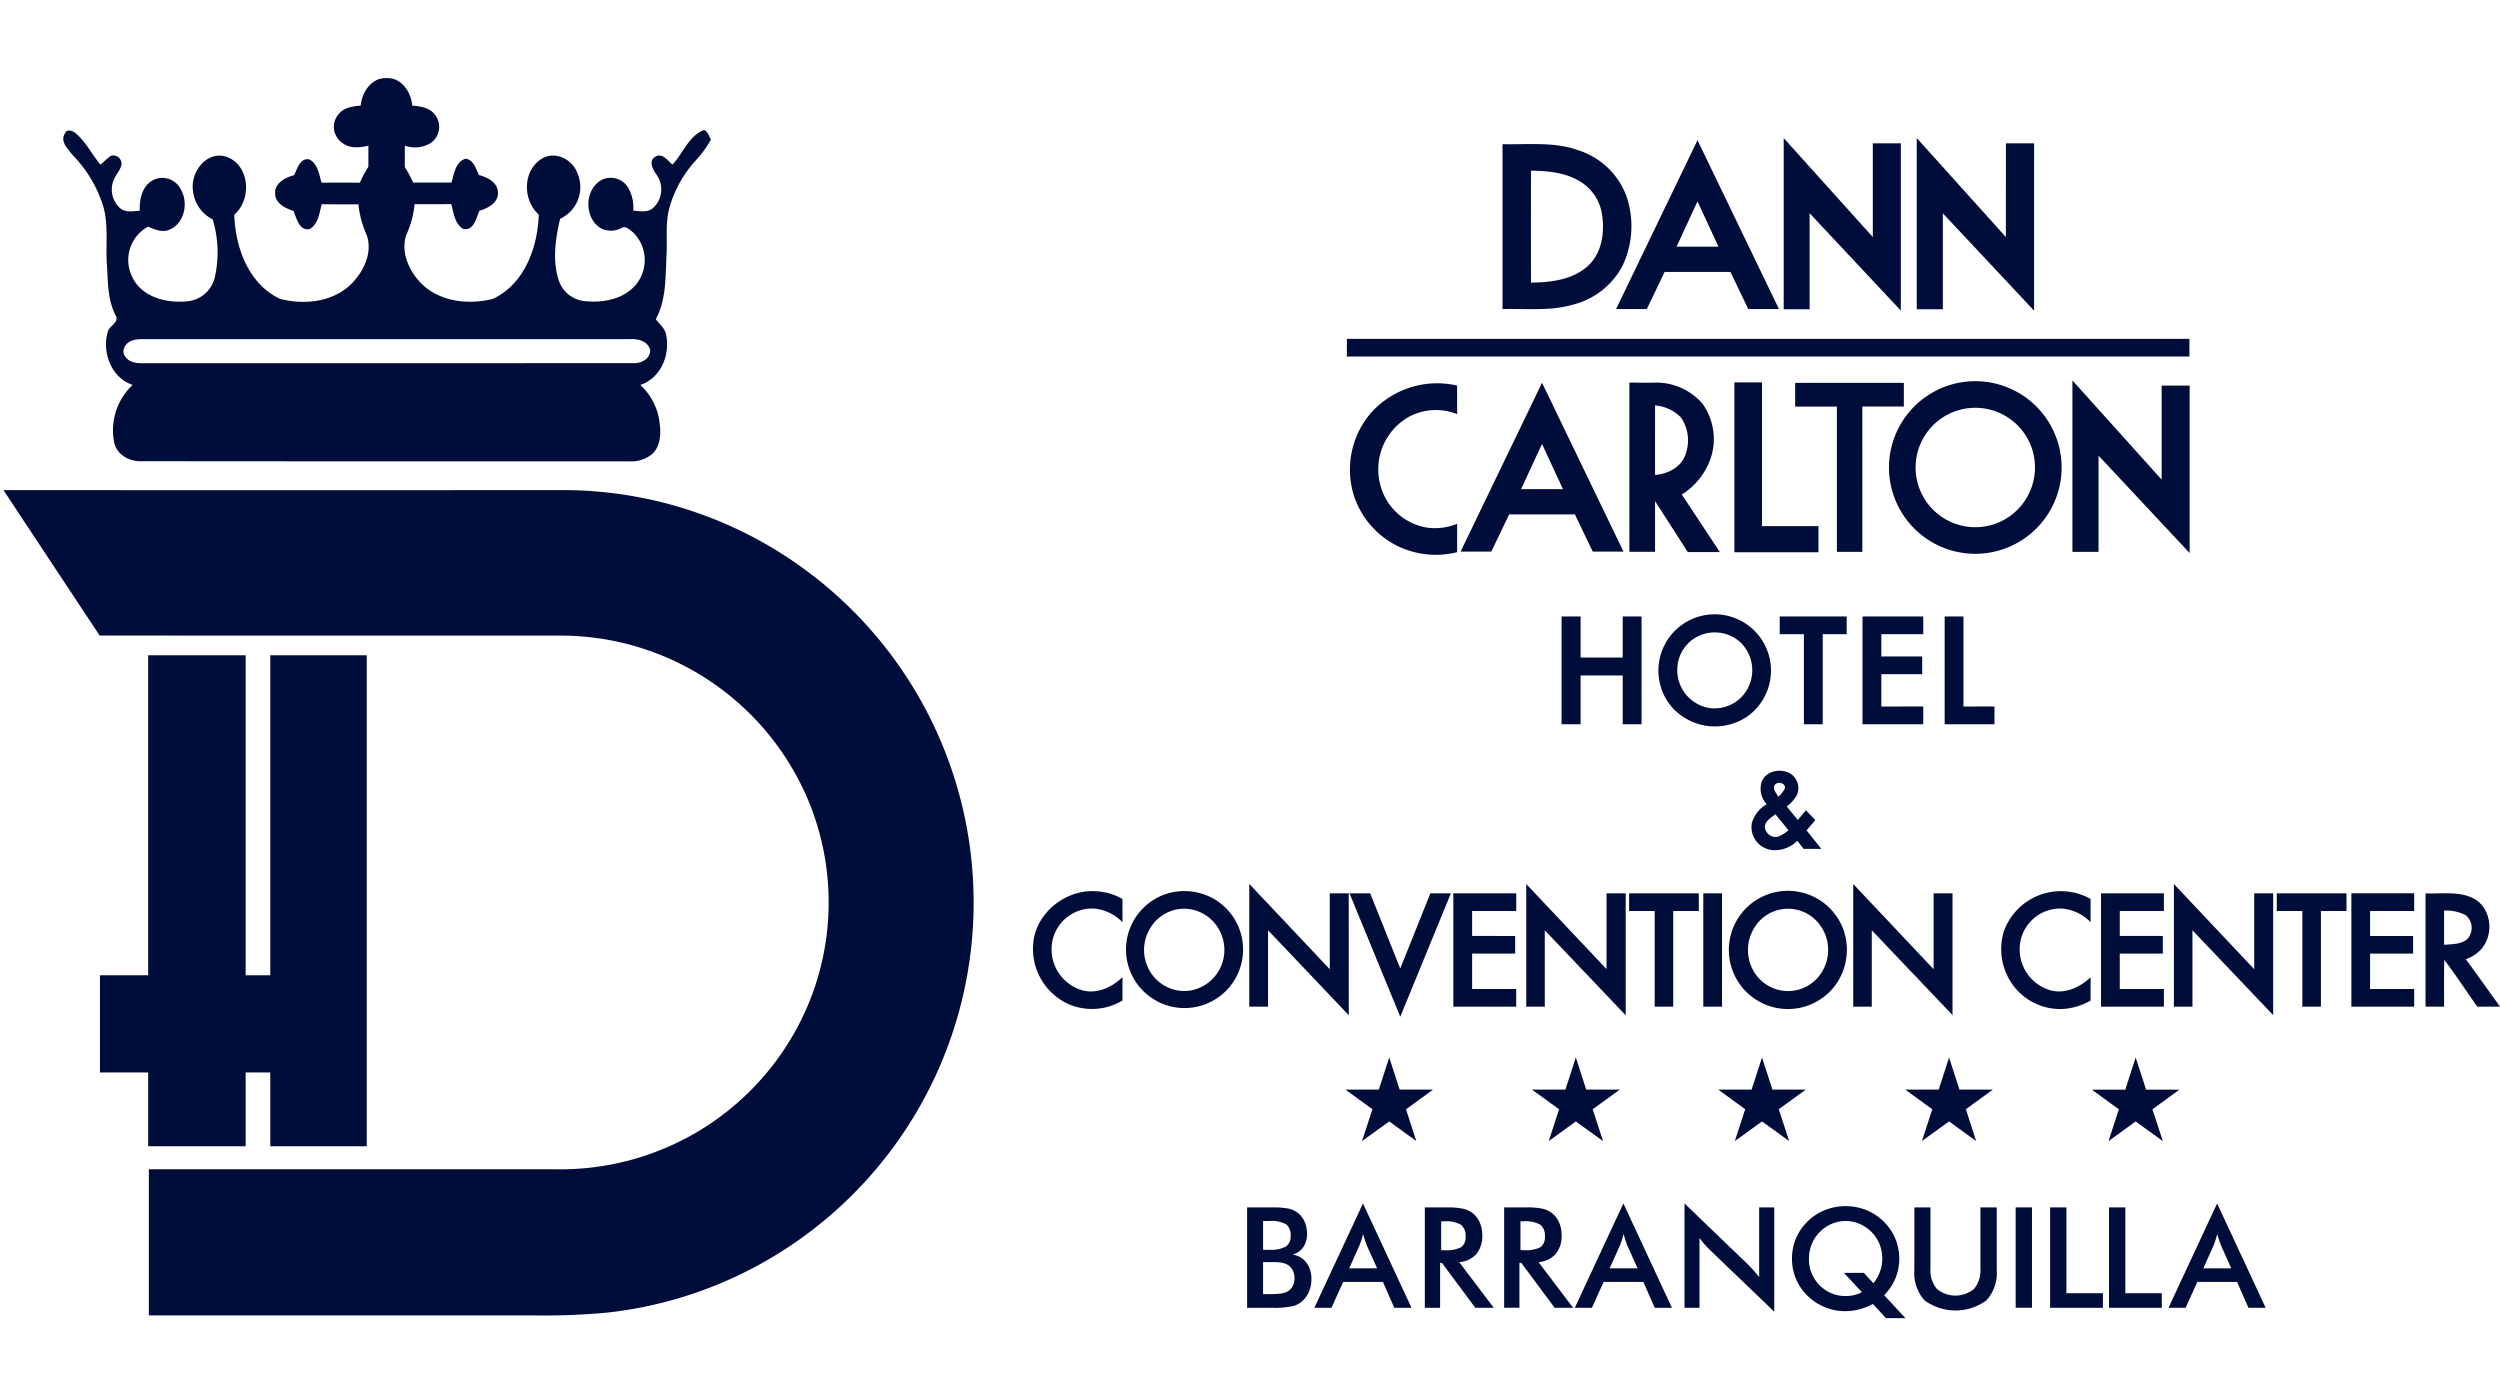 <svg xmlns="http://www.w3.org/2000/svg" xmlns:xlink="http://www.w3.org/1999/xlink" width="410" height="228" viewBox="0 0 410 228"><defs><style>.a{fill:none;}.b{clip-path:url(#c);}.c{clip-path:url(#a);}.d{fill:#000d3b;}</style><clipPath id="a"><rect class="a" width="409.424" height="203.368"/></clipPath><clipPath id="c"><rect width="410" height="228"/></clipPath></defs><g id="b" class="b"><g transform="translate(0.576 12.807)"><g class="c"><path class="d" d="M23.249,20.632c1.059,3.167.489,6.541.716,9.811.2,2.9.083,6,1.523,8.628.4,1.066-1.121,1.561-1.358,2.512-1.016,3.361.559,7.58,4.065,8.734a10.23,10.23,0,0,0-3.04,9.379c.4,2.11,2.607,3.256,4.624,3.133q39.839.041,79.678.017a5.525,5.525,0,0,0,3.985-1.224c1.279-1.262,1.424-3.222,1.193-4.918a10,10,0,0,0-3.184-6.382c3.438-1.121,5.026-5.164,4.173-8.5-.276-.932-1.1-1.516-1.63-2.287,1.734-3.17,1.568-6.894,1.752-10.4.165-2.624-.231-5.3.483-7.866a19.126,19.126,0,0,1,4.292-7.735,17.49,17.49,0,0,0,2.513-3.451c-.326-.561-.47-1.3-1.131-1.577-2.52.97-3.432,3.831-5.178,5.681-.79-.642-1.667-2.019-2.829-1.274-1.17.7-.354,2.138.234,2.952a4.129,4.129,0,0,1-.743,5.57c-.911.649-2.073.361-3.1.309a6.413,6.413,0,0,0-.851-3.813,3.348,3.348,0,0,0-4.252-1.269c-3.007,1.537-3,6.606.053,8.095a3.7,3.7,0,0,0,3.115-.159c.717-.44,1.362.282,1.9.691a6.351,6.351,0,0,1,.471,8.6c-2.067,2.448-5.568,3.033-8.594,2.665a5.022,5.022,0,0,1-4.171-3.778c-.909-3.169-.393-6.541.34-9.7a5.716,5.716,0,0,0,2.806-7.548c-.818-2.252-3.686-3.639-5.824-2.293-3.141,1.924-3.141,6.8-.48,9.146-.175,5.378-2.341,11.393-7.511,13.82-3.953,1.013-8.682.514-11.7-2.473-2.026-2.025-3.42-5.029-2.562-7.9a15.988,15.988,0,0,0,1.411-5.148c2,0,4.006.01,6.006-.015.4,1.436.564,3.241,1.971,4.071,1.688.391,2.156-1.8,2.634-2.962,1.4-.441,3.115-1.27,3.055-2.991-.022-1.686-1.71-2.511-3.11-2.881-.507-1.016-.864-2.494-2.182-2.681-1.678.474-1.9,2.5-2.332,3.914-2.091-.009-4.187-.009-6.274,0a24.512,24.512,0,0,0-1.375-2.552V11.086a5.056,5.056,0,0,0,4.057-.323,3.207,3.207,0,0,0,.932-4.694c-.846-1.221-2.4-1.454-3.771-1.554C73.865,2.3,72.276-.142,69.8.006c-2.435-.1-4,2.308-4.206,4.5-1.259.129-2.675.287-3.552,1.324a3.194,3.194,0,0,0,.477,4.753c1.229,1,2.9.857,4.341.5,0,1.149,0,2.3-.006,3.456a23.141,23.141,0,0,0-1.4,2.61q-3.149-.013-6.281,0c-.406-1.344-.605-3.074-1.97-3.8-1.519-.378-2.012,1.53-2.521,2.574-1.413.38-3.132,1.214-3.124,2.922-.029,1.684,1.653,2.509,3.028,2.946.477,1.166.941,3.332,2.639,2.964,1.429-.8,1.594-2.645,1.976-4.072,2.012.034,4.016.017,6.025.019a16.245,16.245,0,0,0,1.379,5.1c1.018,3.069-.722,6.32-2.978,8.363-3.057,2.628-7.5,3.026-11.279,2.036-5.151-2.434-7.311-8.425-7.487-13.79,2.933-2.524,2.558-8.216-1.341-9.527-3.222-.989-5.863,2.563-5.435,5.534a5.85,5.85,0,0,0,3.231,4.742,18.465,18.465,0,0,1,.4,9.3,5.121,5.121,0,0,1-4.185,4.1c-3.49.478-7.851-.522-9.436-4.02a6.231,6.231,0,0,1,2.641-8.184c1.14.526,2.477,1.068,3.693.416,2.362-1.149,2.924-4.472,1.618-6.612A3.385,3.385,0,0,0,31.6,16.7c-1.833.925-2.318,3.16-2.232,5.045-1.1.086-2.408.361-3.3-.475a4.111,4.111,0,0,1-.846-4.847c.375-.8,1.08-1.472,1.148-2.379A1.353,1.353,0,0,0,24.6,12.753c-.591.444-1.128.96-1.677,1.445-1.418-1.678-2.378-3.745-4.09-5.158-.481-.441-1.492-.753-1.758.069-.809,1.291.494,2.486,1.224,3.456a20.908,20.908,0,0,1,4.948,8.068m4.876,22.407a5.238,5.238,0,0,1,1.649-.227q40.05.005,80.108,0c1.286-.086,2.9.4,3.192,1.833.007,1.4-1.491,2.177-2.729,2.1q-39.862.021-79.71.014c-1.257.013-2.813.107-3.631-1.056-.791-.985.048-2.354,1.121-2.661" transform="translate(-7.018 0)"/><path class="d" d="M132.2,129.564a66.983,66.983,0,0,0-39.25-13.6q-46.479.006-92.955,0,7.881,11.931,15.778,23.845,37.73.01,75.458.007A44.088,44.088,0,0,1,132.212,167.4a43.561,43.561,0,0,1-.027,32.4A44.039,44.039,0,0,1,90.79,227.342q-33.481-.006-66.954,0v23.957h62.67A110.528,110.528,0,0,0,99,250.846a66.994,66.994,0,0,0,26.106-8.522,67.724,67.724,0,0,0,7.1-112.76" transform="translate(0 -48.385)"/><path class="d" d="M35.048,162.43q.005,26.24,0,52.482H27.141v15.932q3.948,0,7.907,0c0,4.044,0,8.075,0,12.112H51.039V230.844h4.035v12.112q7.91,0,15.825,0V162.423q-7.907.01-15.825,0v52.489H51.039V162.43Z" transform="translate(-11.325 -67.771)"/><path class="d" d="M349.981,334.281v-16.46h4.148a13.046,13.046,0,0,1,2.625.191,3.82,3.82,0,0,1,1.445.63,3.745,3.745,0,0,1,1.186,1.472,4.734,4.734,0,0,1,.422,2.014,3.791,3.791,0,0,1-.607,2.2,3.163,3.163,0,0,1-1.765,1.23,3.387,3.387,0,0,1,2.265,1.311,4.388,4.388,0,0,1,.827,2.738,5.2,5.2,0,0,1-.349,1.9,4.27,4.27,0,0,1-.989,1.529,3.71,3.71,0,0,1-1.675.967,13.942,13.942,0,0,1-3.362.281Zm2.619-9.511h1.023a5.148,5.148,0,0,0,2.7-.523,1.952,1.952,0,0,0,.792-1.76,2.219,2.219,0,0,0-.73-1.894,4.932,4.932,0,0,0-2.766-.546H352.6Zm0,7.274h.922a14.341,14.341,0,0,0,2.1-.112,2.661,2.661,0,0,0,1.1-.394,2.17,2.17,0,0,0,.765-.878,2.709,2.709,0,0,0,.27-1.213,2.773,2.773,0,0,0-.326-1.372,2.293,2.293,0,0,0-.933-.91,3.26,3.26,0,0,0-.872-.281,7.461,7.461,0,0,0-1.3-.09H352.6Z" transform="translate(-146.031 -132.612)"/><path class="d" d="M382.015,333.814l-1.865-4.238h-6.521l-1.912,4.238h-2.811l7.972-17.113,7.96,17.113Zm-7.4-6.466H379.2l-1.686-3.754q-.146-.36-.3-.827c-.1-.311-.21-.659-.315-1.039q-.135.538-.287,1.005t-.309.861Z" transform="translate(-153.927 -132.144)"/><path class="d" d="M402.5,326.918v7.364h-2.507v-16.46h3.732a11.678,11.678,0,0,1,2.547.214,3.994,3.994,0,0,1,1.546.709,3.927,3.927,0,0,1,1.181,1.54,5.089,5.089,0,0,1,.415,2.07,4.612,4.612,0,0,1-.956,3.1,4.2,4.2,0,0,1-2.822,1.344l5.667,7.488h-3.025l-5.475-7.364Zm.169-2.08h.483a5.389,5.389,0,0,0,2.822-.5,2.006,2.006,0,0,0,.7-1.755,2.239,2.239,0,0,0-.748-1.917,4.916,4.916,0,0,0-2.772-.557h-.483Z" transform="translate(-166.898 -132.612)"/><path class="d" d="M424.822,326.908v7.364h-2.507v-16.46h3.732a11.678,11.678,0,0,1,2.547.214,3.994,3.994,0,0,1,1.546.709,3.927,3.927,0,0,1,1.181,1.54,5.09,5.09,0,0,1,.415,2.07,4.612,4.612,0,0,1-.956,3.1,4.2,4.2,0,0,1-2.822,1.344l5.667,7.488H430.6l-5.475-7.364Zm.169-2.08h.483a5.389,5.389,0,0,0,2.822-.5,2.006,2.006,0,0,0,.7-1.755,2.239,2.239,0,0,0-.748-1.917,4.916,4.916,0,0,0-2.772-.557h-.483Z" transform="translate(-176.212 -132.608)"/><path class="d" d="M455.312,333.814l-1.865-4.238h-6.521l-1.912,4.238H442.2l7.972-17.113,7.96,17.113Zm-7.4-6.466H452.5l-1.686-3.754q-.146-.36-.3-.827c-.1-.311-.21-.659-.315-1.039q-.135.538-.287,1.005t-.309.861Z" transform="translate(-184.511 -132.144)"/><path class="d" d="M473.077,333.814V316.7l10.456,10.064q.426.427.865.91t.921,1.091V317.354h2.473v17.1l-10.668-10.242q-.427-.417-.827-.878t-.759-.968v11.446Z" transform="translate(-197.393 -132.144)"/><path class="d" d="M518.428,332.051l3.5,3.776h-3.193l-2.147-2.327a9.868,9.868,0,0,1-2.239.889,9.452,9.452,0,0,1-2.372.293,8.516,8.516,0,0,1-3.281-.664,8.686,8.686,0,0,1-2.811-1.843,8.364,8.364,0,0,1-2.563-6.105,8.492,8.492,0,0,1,.656-3.329,8.4,8.4,0,0,1,1.907-2.777,8.622,8.622,0,0,1,2.839-1.86,9.218,9.218,0,0,1,6.784,0,8.753,8.753,0,0,1,4.745,4.649,8.61,8.61,0,0,1,.028,6.562,8.3,8.3,0,0,1-1.849,2.738m-3.34-3.655,1.586,1.7a6.395,6.395,0,0,0,1.005-6.4,5.928,5.928,0,0,0-1.3-1.978,6.155,6.155,0,0,0-1.969-1.35,5.829,5.829,0,0,0-4.6,0,6.226,6.226,0,0,0-3.26,3.329,6.264,6.264,0,0,0-.449,2.372,5.952,5.952,0,0,0,1.748,4.356,5.843,5.843,0,0,0,4.333,1.772,5.709,5.709,0,0,0,1.333-.152,5.572,5.572,0,0,0,1.264-.478l-2.946-3.171Z" transform="translate(-210.011 -132.459)"/><path class="d" d="M537.761,317.821H540.4v9.995a4.789,4.789,0,0,0,1.03,3.346,4.768,4.768,0,0,0,6.139,0,4.8,4.8,0,0,0,1.027-3.346v-9.995h2.676v10.242a6.721,6.721,0,0,1-1.686,5,8.606,8.606,0,0,1-10.152.005,6.737,6.737,0,0,1-1.677-5Z" transform="translate(-224.382 -132.612)"/><rect class="d" width="2.676" height="16.46" transform="translate(329.992 185.203)"/><path class="d" d="M575.965,334.281v-16.46h2.676v14.066h5.982v2.395Z" transform="translate(-240.323 -132.612)"/><path class="d" d="M592.54,334.281v-16.46h2.676v14.066H601.2v2.395Z" transform="translate(-247.239 -132.612)"/><path class="d" d="M622.394,333.814l-1.865-4.238h-6.522l-1.911,4.238h-2.811l7.972-17.113,7.96,17.113Zm-7.4-6.466h4.587l-1.686-3.754q-.146-.36-.3-.827c-.1-.311-.21-.659-.315-1.039q-.135.538-.287,1.005t-.309.861Z" transform="translate(-254.226 -132.144)"/><path class="d" d="M515.606,33.114Q508.3,25,500.991,16.883V44.959q2.125-.007,4.248,0,0-7.873,0-15.755,7.487,7.987,14.964,15.978V17.74q-2.3,0-4.6,0,0,7.681,0,15.369" transform="translate(-209.04 -7.044)"/><path class="d" d="M553.049,33.107q-7.3-8.12-14.612-16.229-.007,14.036,0,28.078,2.141-.006,4.279,0V29.221q7.483,7.974,14.96,15.967c.016-9.151,0-18.3.006-27.446-1.545,0-3.09,0-4.624,0-.009,5.124,0,10.245-.009,15.37" transform="translate(-224.663 -7.042)"/><path class="d" d="M453.821,45.173h5.037q1.457-3.045,2.922-6.094h10.792c.97,2.032,1.949,4.059,2.921,6.094h5.04q-6.686-13.845-13.36-27.691-6.681,13.843-13.353,27.691m9.918-10.233q1.722-3.712,3.435-7.421,1.715,3.708,3.436,7.421-3.439,0-6.871,0" transform="translate(-189.358 -7.294)"/><path class="d" d="M442.116,26.92a12.436,12.436,0,0,0-7.862-7.348c-3.973-1.427-8.256-.882-12.391-.99q0,13.52,0,27.043c3.893-.1,7.88.378,11.672-.756a12.641,12.641,0,0,0,8.042-6.409,15.2,15.2,0,0,0,.538-11.54m-6.269,11.654c-2.511,2.266-6.07,2.684-9.316,2.712q-.009-9.181,0-18.359c2.885.033,5.95.339,8.411,2a7.66,7.66,0,0,1,3.266,5.37c.421,2.9-.093,6.224-2.361,8.277" transform="translate(-176.024 -7.747)"/><path class="d" d="M516.232,73.383q-69.089,0-138.177,0c0,.963,0,1.932,0,2.9H516.232Z" transform="translate(-157.744 -30.619)"/><path class="d" d="M487.112,85.633q.005,13.935,0,27.865,6.9,0,13.791,0v-4.284q-4.63,0-9.261,0V85.633Z" transform="translate(-203.249 -35.731)"/><path class="d" d="M556.569,107.293a14.155,14.155,0,1,0-9.829,6.186,14.184,14.184,0,0,0,9.829-6.186m-7.658,1.046a9.792,9.792,0,1,1,5.316-11.457,9.823,9.823,0,0,1-5.316,11.457" transform="translate(-221.406 -35.598)"/><path class="d" d="M582.243,85.091q-.007,14.056,0,28.108c1.425,0,2.849,0,4.283,0V97.423q7.46,8,14.943,15.976.007-13.726,0-27.461h-4.593q-.006,7.71,0,15.419-7.309-8.136-14.629-16.266" transform="translate(-242.942 -35.504)"/><path class="d" d="M388.291,91.565a9.344,9.344,0,0,1,8.21-.608c-.013-1.562,0-3.123-.009-4.684a14.551,14.551,0,0,0-14.089,4.44,14.234,14.234,0,0,0-2.784,13.76,14.059,14.059,0,0,0,7.419,8.259,14.359,14.359,0,0,0,9.452.863c.01-1.553,0-3.107.01-4.658a9.644,9.644,0,0,1-4.837.646,9.5,9.5,0,0,1-7.806-7.177,9.9,9.9,0,0,1,4.435-10.841" transform="translate(-158.102 -35.844)"/><path class="d" d="M431.734,113.434h5.041Q430.1,99.587,423.416,85.741q-6.691,13.841-13.358,27.691c1.677,0,3.357,0,5.035,0,.985-2.03,1.95-4.072,2.935-6.1q5.389,0,10.78,0c.974,2.033,1.954,4.061,2.926,6.1M419.976,103.19q1.725-3.708,3.438-7.415c1.15,2.469,2.288,4.943,3.436,7.417-2.29-.007-4.58,0-6.874,0" transform="translate(-171.098 -35.776)"/><path class="d" d="M461.767,105.123q2.683,4.175,5.364,8.358h5.26q-3.106-4.72-6.235-9.427a11.441,11.441,0,0,0,4.682-5.8,9.913,9.913,0,0,0-1.362-9.193,10.074,10.074,0,0,0-7.95-3.362c-1.325.043-2.647,0-3.967-.012v27.759q2.1,0,4.209,0c0-2.777,0-5.554,0-8.326m4.267-13.682a6.662,6.662,0,0,1,.733,6.029c-.688,2.1-2.911,3.221-5,3.374-.01-3.8,0-7.6,0-11.4a6.572,6.572,0,0,1,4.267,2" transform="translate(-190.917 -35.754)"/><path class="d" d="M515.229,89.652h6.809V85.761q-8.916,0-17.823,0v3.9h6.843q-.007,11.915,0,23.825,2.091,0,4.175,0Z" transform="translate(-210.385 -35.782)"/><path class="d" d="M480.43,167.574a9.233,9.233,0,1,0-12.869-1.925,9.434,9.434,0,0,0,12.869,1.925m-6.889-13.537a6.253,6.253,0,0,1,5.6,1.418,6.36,6.36,0,0,1,1.516,7.008,6.16,6.16,0,0,1-6.664,3.791,6.284,6.284,0,0,1-5.153-6.5,6.079,6.079,0,0,1,4.7-5.718" transform="translate(-194.331 -62.961)"/><path class="d" d="M451.593,169.19q0-8.84,0-17.682-1.55,0-3.09,0v6.738H441.6q0-3.371,0-6.738-1.567,0-3.122,0V169.19q1.556-.006,3.119,0,0-4,0-8h6.908v8q1.543-.006,3.088,0" transform="translate(-182.955 -63.216)"/><path class="d" d="M506.922,169.191q0-7.385,0-14.771h3.93q-.006-1.459,0-2.911H499.87v2.911h3.966q-.006,7.387,0,14.771,1.546-.006,3.09,0" transform="translate(-208.572 -63.218)"/><path class="d" d="M533.13,154.419q0-1.459,0-2.911h-9.963V169.19q4.98-.005,9.963,0c0-.977,0-1.945,0-2.918q-3.438,0-6.874.007c0-1.768,0-3.534,0-5.3h6.7v-2.913h-6.7q-.007-1.825,0-3.65Z" transform="translate(-218.293 -63.217)"/><path class="d" d="M546.287,151.507v17.682q4.084-.005,8.17,0c0-.977,0-1.945,0-2.918-1.691,0-3.391,0-5.084.007q-.006-7.391,0-14.771-1.542,0-3.085,0" transform="translate(-227.94 -63.216)"/><path class="d" d="M495.351,207.952a5.136,5.136,0,0,0,4.058-1.537c.341.442.682.883,1.024,1.33h2.923c-.807-1.012-1.619-2.019-2.428-3.033q.729-.844,1.452-1.681c-.523-.534-1.042-1.08-1.561-1.61-.438.529-.878,1.05-1.315,1.586-.6-.739-1.213-1.467-1.816-2.2a6.406,6.406,0,0,0,1.625-1.823,2.809,2.809,0,0,0-1.05-3.588c-1.566-.925-4.037-.452-4.7,1.375a3.75,3.75,0,0,0,.833,3.66,5.108,5.108,0,0,0-2.44,3.111,3.765,3.765,0,0,0,3.4,4.4m2.035-10.16a3.914,3.914,0,0,1-1.094,1.408c-.278-.53-.8-1.033-.7-1.669.247-.916,1.875-.742,1.791.261m-1.566,4.3c.715.863,1.437,1.731,2.133,2.614a5.4,5.4,0,0,1-1.787,1.077,1.785,1.785,0,0,1-2.08-1.672c.09-.979,1.043-1.48,1.733-2.019" transform="translate(-205.231 -81.34)"/><path class="d" d="M366.9,228.319h-3.111v12.452q-6.6-7-13.2-14-.011,10.071,0,20.14c1.026,0,2.046,0,3.075,0q-.007-6.265,0-12.531,6.614,6.965,13.24,13.925Z" transform="translate(-146.282 -94.619)"/><path class="d" d="M441.7,240.762q-6.6-6.966-13.167-13.954-.014,10.06,0,20.116c1.01,0,2.026,0,3.039,0,0-4.177,0-8.354,0-12.53,4.429,4.64,8.84,9.31,13.273,13.946q.009-10.005,0-20H441.7q0,6.207,0,12.426" transform="translate(-178.805 -94.636)"/><path class="d" d="M536.844,228.336h-3.106v12.44q-6.6-6.976-13.179-13.969,0,10.061,0,20.116c1.02,0,2.03,0,3.042,0V234.393q6.626,6.948,13.242,13.918.007-9.984,0-19.975" transform="translate(-217.205 -94.636)"/><path class="d" d="M623.976,240.782q-6.59-6.982-13.174-13.975v20.116c1.012,0,2.029,0,3.042,0V234.393q6.619,6.957,13.238,13.918.015-9.984,0-19.975h-3.108q0,6.223,0,12.447" transform="translate(-254.859 -94.636)"/><path class="d" d="M299.807,231.672a7.441,7.441,0,0,1,4.591,2.244c0-1.28,0-2.549-.008-3.829a9.935,9.935,0,0,0-4.55-1.268c-4.815-.244-9.635,3.594-10.07,8.47a9.925,9.925,0,0,0,5.86,10.086,9.684,9.684,0,0,0,8.759-.628c.013-1.273,0-2.549.008-3.82-1.728,1.64-4.153,2.8-6.569,2.152a7,7,0,0,1-4.836-8.492,6.669,6.669,0,0,1,6.814-4.915" transform="translate(-120.884 -95.471)"/><path class="d" d="M330.076,229.978a9.859,9.859,0,0,0-7-.9,9.6,9.6,0,1,0,7,.9m1.842,9.293a6.756,6.756,0,0,1-5.545,5.848,6.593,6.593,0,0,1-6.622-3.178,6.855,6.855,0,0,1,.107-7.147,6.587,6.587,0,0,1,3.8-2.87,6.485,6.485,0,0,1,5.273.844,6.833,6.833,0,0,1,2.988,6.5" transform="translate(-131.748 -95.469)"/><path class="d" d="M500.294,230.148a9.692,9.692,0,1,0,2.935,13.873,9.925,9.925,0,0,0,1.215-8.773,9.755,9.755,0,0,0-4.15-5.1m.7,11.7a6.5,6.5,0,0,1-11.44-.133,6.884,6.884,0,0,1,.127-6.726,6.463,6.463,0,0,1,10.365-1.228,6.873,6.873,0,0,1,.949,8.087" transform="translate(-202.65 -95.47)"/><path class="d" d="M572.257,231.673a7.419,7.419,0,0,1,4.6,2.24c0-1.279,0-2.552-.008-3.825a9.932,9.932,0,0,0-14.256,5.431,10,10,0,0,0,1.477,8.63,9.6,9.6,0,0,0,8.24,3.987,10.386,10.386,0,0,0,4.541-1.378c.009-1.276,0-2.546.005-3.82-1.731,1.631-4.146,2.788-6.558,2.143a6.986,6.986,0,0,1-4.846-8.495,6.669,6.669,0,0,1,6.8-4.912" transform="translate(-234.573 -95.472)"/><path class="d" d="M387.123,241.759q-2.47-6.165-4.931-12.328H378.8q4.159,10.12,8.325,20.236,4.156-10.113,8.3-20.236h-3.365c-1.647,4.1-3.277,8.224-4.94,12.328" transform="translate(-158.057 -95.731)"/><path class="d" d="M408.023,248.018q5.152,0,10.306,0v-2.9H411.1v-5.8h7.057v-2.894c-2.351-.005-4.7,0-7.057-.005v-4.091h7.233v-2.9H408.018q.007,9.3,0,18.588" transform="translate(-170.247 -95.73)"/><path class="d" d="M457.487,232.327h4.192q.005,7.85,0,15.691c1.014,0,2.025,0,3.041,0V232.327c1.4,0,2.794,0,4.195,0v-2.9H457.489q0,1.45,0,2.9" transform="translate(-190.888 -95.73)"/><path class="d" d="M481.426,229.43h-3.069q0,9.3,0,18.588c1.028,0,2.05,0,3.073,0Z" transform="translate(-199.594 -95.73)"/><path class="d" d="M600.605,245.116H593.37v-5.8h7.059v-2.894c-2.354-.005-4.706,0-7.059-.005v-4.091h7.235q-.007-1.446,0-2.9H590.293v18.588q5.155,0,10.312,0-.007-1.453,0-2.9" transform="translate(-246.302 -95.73)"/><path class="d" d="M639.758,232.327h4.192q.007,7.85,0,15.691c1.016,0,2.027,0,3.044,0V232.327h4.191v-2.9H639.758Z" transform="translate(-266.941 -95.73)"/><path class="d" d="M660.747,248.018q5.156,0,10.3,0v-2.9h-7.23v-5.8h7.057v-2.894c-2.349,0-4.7-.005-7.057,0,0-1.372,0-2.731,0-4.1h7.23v-2.9h-10.3Z" transform="translate(-275.699 -95.73)"/><path class="d" d="M690.893,238.405c1.935-2.383,1.5-6.431-1.219-8.042-2.445-1.365-5.383-.816-8.061-.939q-.007,9.3,0,18.588c1.019,0,2.03,0,3.044,0,.01-2.561-.04-5.12.029-7.678,1.9,2.489,3.6,5.125,5.417,7.675,1.24,0,2.482,0,3.73,0-1.876-2.6-3.723-5.206-5.615-7.788a5.9,5.9,0,0,0,2.68-1.818m-6.241-.543c0-1.865-.006-3.733,0-5.6a6.87,6.87,0,0,1,3.516.73,2.7,2.7,0,0,1,.338,3.882c-1.031.959-2.554.871-3.856.992" transform="translate(-284.403 -95.724)"/><path class="d" d="M386.532,280.894c-.572-1.754-1.126-3.516-1.7-5.27-.572,1.759-1.144,3.511-1.712,5.27-1.827,0-3.656,0-5.482,0q2.219,1.611,4.438,3.219c-.565,1.744-1.142,3.486-1.714,5.227q2.238-1.612,4.47-3.225,2.223,1.608,4.441,3.224c-.564-1.739-1.124-3.482-1.692-5.217q2.219-1.618,4.438-3.228c-1.83,0-3.66,0-5.488,0" transform="translate(-157.571 -115.005)"/><path class="d" d="M439.038,280.891q-.85-2.642-1.7-5.279c-.574,1.761-1.133,3.523-1.711,5.279q-2.741,0-5.48,0,2.227,1.611,4.443,3.221-.852,2.609-1.694,5.221,2.224-1.611,4.442-3.225c1.492,1.077,2.977,2.163,4.469,3.23-.573-1.741-1.133-3.484-1.709-5.225q2.222-1.611,4.448-3.221-2.751,0-5.5,0" transform="translate(-179.478 -115)"/><path class="d" d="M491.452,280.893c-.579-1.756-1.138-3.518-1.717-5.277q-.852,2.638-1.7,5.274c-1.827,0-3.654,0-5.48,0,1.471,1.079,2.949,2.144,4.427,3.219-.557,1.744-1.135,3.485-1.7,5.225q2.231-1.609,4.456-3.224c1.49,1.072,2.967,2.151,4.46,3.224q-.857-2.611-1.713-5.224c1.479-1.077,2.964-2.144,4.443-3.223-1.823,0-3.649,0-5.474,0" transform="translate(-201.346 -115.002)"/><path class="d" d="M544.094,280.894c-.578-1.754-1.135-3.516-1.706-5.27-.568,1.759-1.139,3.511-1.7,5.27-1.83.006-3.661,0-5.491,0,1.476,1.079,2.955,2.147,4.436,3.221-.57,1.74-1.142,3.474-1.7,5.214,1.489-1.064,2.967-2.147,4.454-3.219q2.221,1.615,4.446,3.228c-.555-1.741-1.129-3.482-1.688-5.224,1.474-1.077,2.952-2.144,4.423-3.221-1.826,0-3.654,0-5.477,0" transform="translate(-223.315 -115.005)"/><path class="d" d="M596.611,280.9q-.856-2.631-1.71-5.267c-.577,1.756-1.132,3.513-1.706,5.27-1.823,0-3.655,0-5.479,0,1.474,1.079,2.956,2.147,4.427,3.228-.564,1.739-1.135,3.476-1.7,5.217,1.489-1.073,2.967-2.151,4.454-3.228,1.49,1.077,2.967,2.156,4.461,3.228q-.852-2.611-1.707-5.224,2.22-1.611,4.434-3.223-2.735,0-5.477,0" transform="translate(-245.227 -115.007)"/></g></g></g></svg>